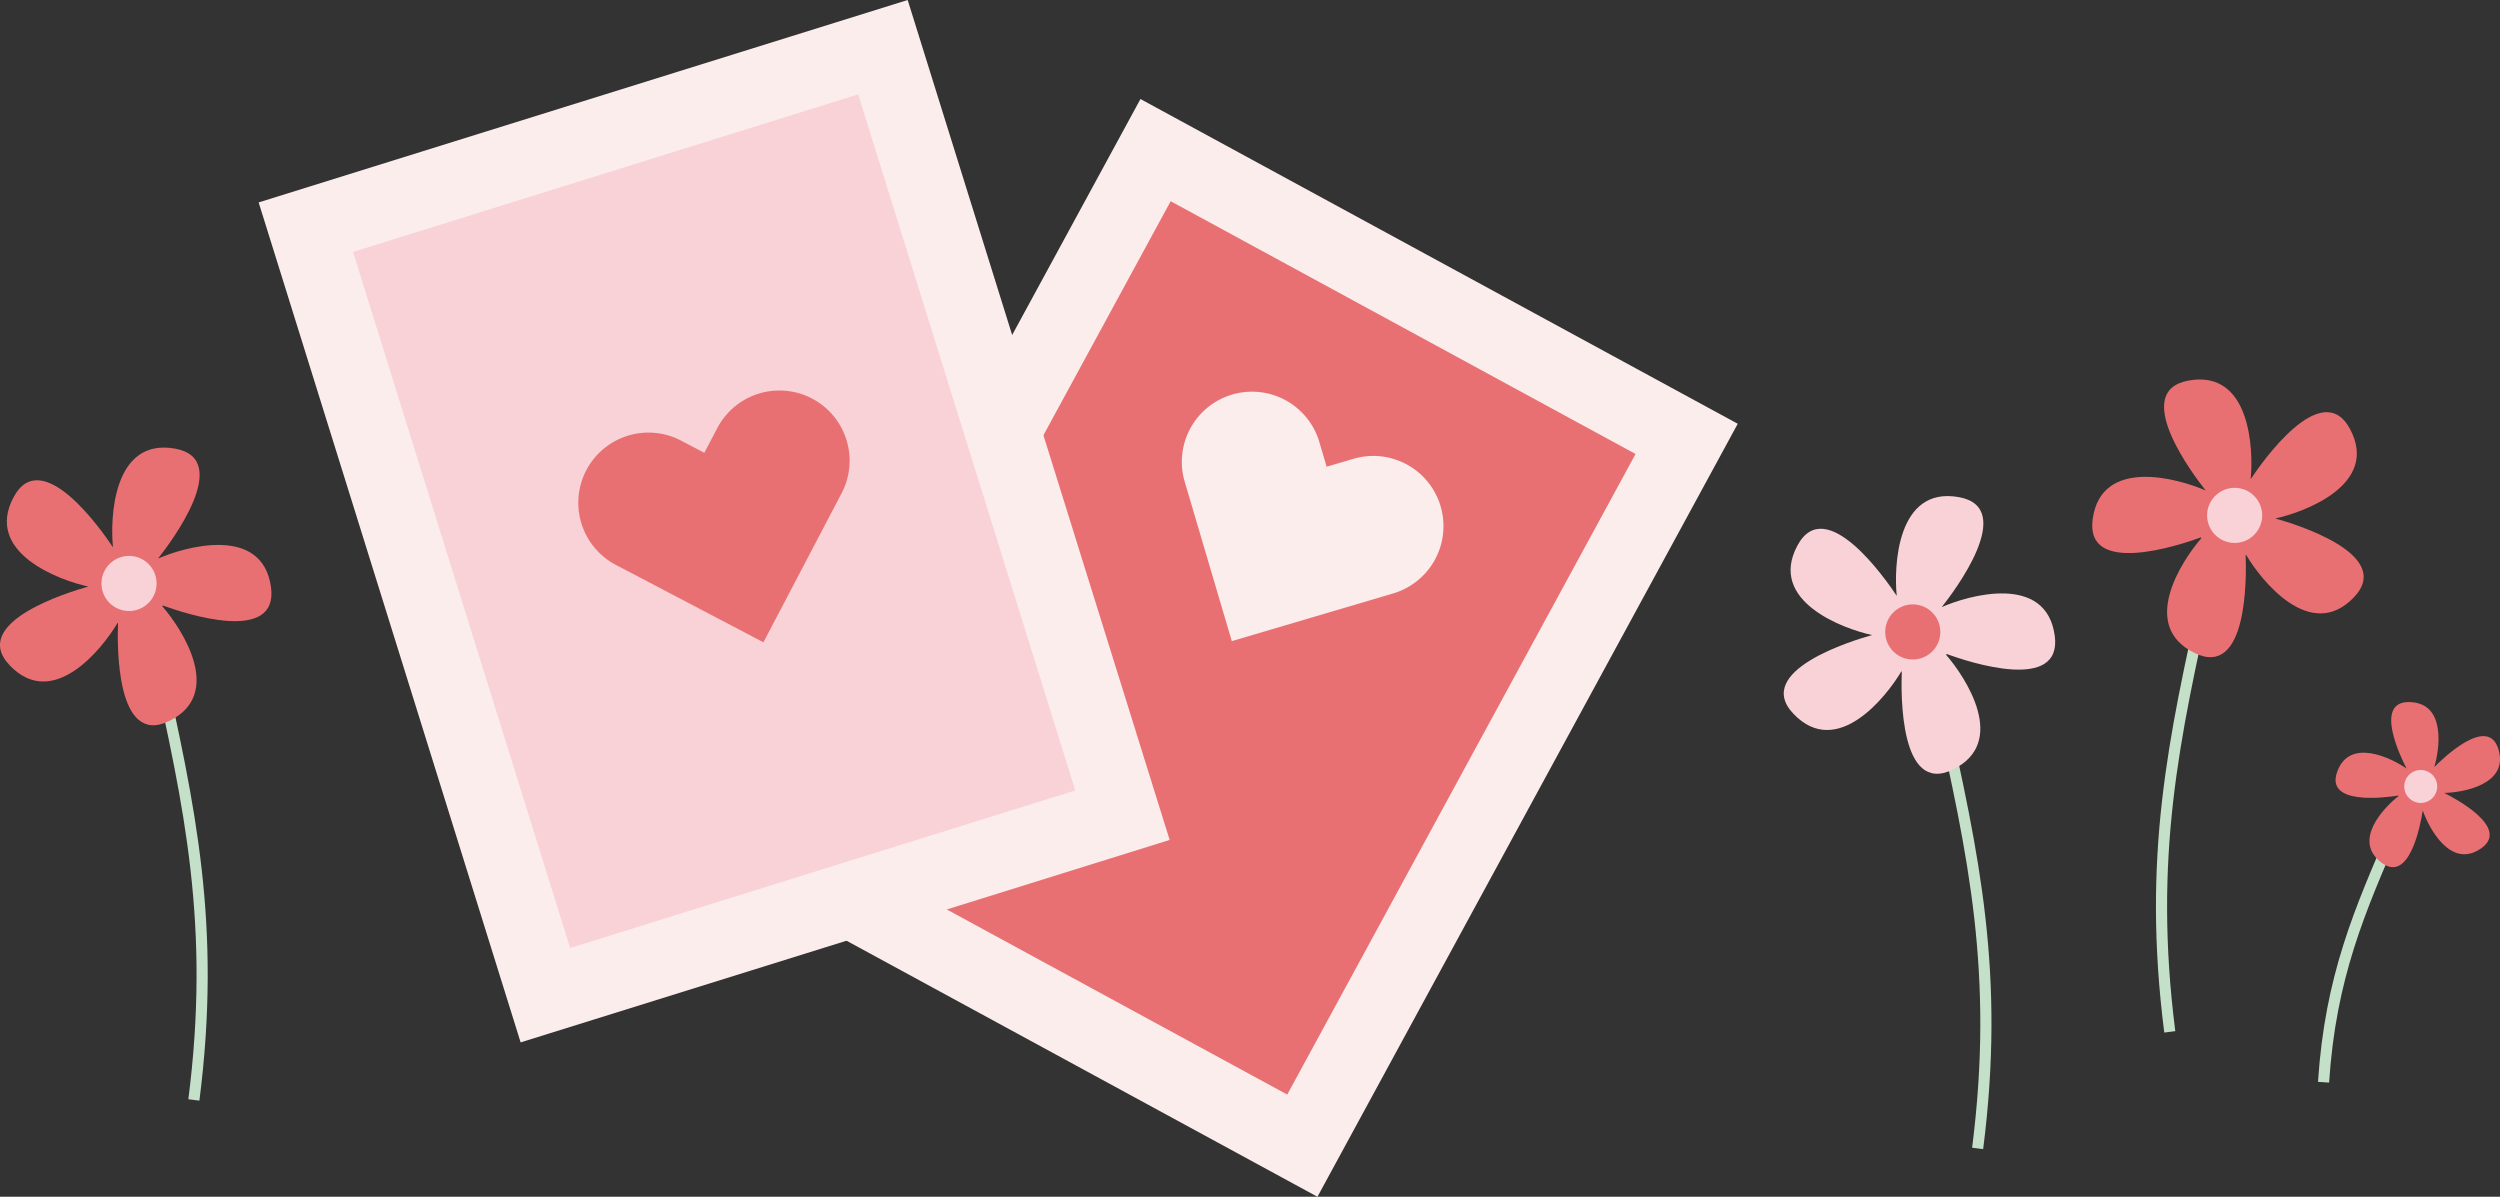 <svg xmlns="http://www.w3.org/2000/svg" viewBox="0 0 498.047 238.418" width="100%" style="vertical-align: middle; max-width: 100%; width: 100%;"><rect x="0" y="0" width="498.047" height="238.418" fill="#333333" stroke="none"/><g><g><rect x="164.694" y="68.858" width="160.273" height="120.43" transform="translate(14.485 282.51) rotate(-61.466)" fill="rgb(233,112,114)"></rect><path d="M233.218,40.086l92.615,50.357L256.444,218.061l-92.615-50.356L233.218,40.086M227.2,19.729l-7.17,13.187L150.642,160.535l-7.17,13.187,13.187,7.17,92.615,50.356,13.187,7.17,7.17-13.187L339.02,97.613l7.17-13.188L333,77.255,240.388,26.9,227.2,19.729Z" fill="rgb(252,237,237)"></path><path d="M245.4,127.722l-9.382-31.745a13.98,13.98,0,0,1,26.814-7.926l1.457,4.931,5.332-1.576a13.98,13.98,0,1,1,7.926,26.814Z" fill="rgb(252,237,237)"></path><rect x="82.057" y="23.694" width="120.43" height="160.273" transform="translate(-24.463 47.072) rotate(-17.323)" fill="rgb(248,210,215)"></rect><path d="M170.965,18.8l43.253,138.674L113.58,188.862,70.327,50.188,170.965,18.8M180.825,0,166.5,4.469,65.857,35.859,51.528,40.328,56,54.658,99.25,193.332l4.47,14.329,14.329-4.469L218.687,171.8l14.33-4.47L228.547,153,185.294,14.33,180.825,0Z" fill="rgb(252,237,237)"></path><path d="M152.088,127.957l-29.315-15.375A13.981,13.981,0,1,1,135.761,87.82l4.553,2.388,2.583-4.924a13.98,13.98,0,0,1,24.761,12.987Z" fill="rgb(233,112,114)"></path><path d="M395.081,228.93l-2.2-.281c4.416-34.591-.8-58.083-7.414-87.825l2.163-.481C394.288,170.3,399.546,193.955,395.081,228.93Z" fill="rgb(196,224,200)"></path><path d="M358.073,108.693c-5.948,11.114,9.285,16.622,14.889,17.821-3.764,1.046-23.893,7.135-15.635,15.733,8.634,8.989,18.453-3.407,21.45-8.481.03.009.062.015.093.024-.172,4.337-.43,24.655,10.139,19.535,11.1-5.374,2.646-18.324-1.313-22.879.033-.053.065-.106.1-.16,4.415,1.613,23.124,7.809,21.542-3.668-1.72-12.483-17.269-7.994-22.514-5.67l0,0c2.443-3.075,15.124-19.813,3.4-21.913C377.807,96.811,377.276,113,377.867,118.7,375.71,115.443,363.7,98.182,358.073,108.693Z" fill="rgb(248,210,215)"></path><circle cx="381.061" cy="125.897" r="5.49" fill="rgb(233,112,114)"></circle><path d="M464,215.672l-2.211-.146c1.386-21.115,7.2-34.435,14.548-51.3l2.031.886C471.1,181.779,465.359,194.942,464,215.672Z" fill="rgb(196,224,200)"></path><path d="M497.717,149.21c2.219,7.2-7.353,8.695-10.78,8.757,2.09,1.045,13.209,6.923,7.377,11.025-6.1,4.289-10.442-4.112-11.62-7.433-.019,0-.038,0-.057,0-.4,2.566-2.57,14.523-8.188,10.307-5.9-4.425.544-11.059,3.389-13.28-.013-.035-.026-.07-.038-.1-2.777.442-14.468,1.938-12.226-4.619,2.438-7.13,11.052-2.716,13.865-.751h0c-1.082-2.085-6.61-13.361.514-13.252,7.538.116,6,9.68,5,12.958C486.591,151.154,495.618,142.4,497.717,149.21Z" fill="rgb(233,112,114)"></path><circle cx="482.254" cy="156.678" r="3.283" fill="rgb(248,210,215)"></circle><path d="M431.163,205.706c-4.464-34.97.793-58.631,7.449-88.587l2.162.481c-6.608,29.744-11.829,53.239-7.414,87.826Z" fill="rgb(196,224,200)"></path><path d="M468.171,85.469c5.948,11.114-9.285,16.622-14.889,17.821,3.764,1.046,23.893,7.135,15.634,15.733-8.633,8.989-18.452-3.407-21.449-8.481-.031.009-.062.015-.093.024.172,4.338.43,24.655-10.139,19.535-11.1-5.374-2.646-18.323,1.313-22.879-.033-.053-.065-.106-.1-.16-4.415,1.613-23.124,7.809-21.542-3.668,1.72-12.483,17.269-7.994,22.514-5.67l0,0c-2.443-3.075-15.124-19.813-3.4-21.913,12.408-2.222,12.94,13.967,12.348,19.667C450.534,92.219,462.546,74.958,468.171,85.469Z" fill="rgb(233,112,114)"></path><circle cx="445.183" cy="102.673" r="5.49" fill="rgb(248,210,215)"></circle><path d="M39.724,219.269l-2.2-.28c4.415-34.587-.806-58.081-7.414-87.826l2.162-.48C38.931,160.638,44.188,184.3,39.724,219.269Z" fill="rgb(196,224,200)"></path><path d="M2.717,99.032C-3.231,110.146,12,115.655,17.606,116.854c-3.765,1.045-23.894,7.135-15.635,15.733,8.634,8.988,18.453-3.408,21.449-8.482.031.009.062.015.093.024-.171,4.338-.43,24.656,10.14,19.536,11.1-5.375,2.645-18.324-1.313-22.88.033-.052.064-.106.1-.159,4.416,1.613,23.124,7.808,21.543-3.669-1.721-12.483-17.269-7.994-22.514-5.669l0,0c2.444-3.075,15.124-19.812,3.4-21.913C22.451,87.15,21.92,103.34,22.511,109.04,20.353,105.782,8.342,88.521,2.717,99.032Z" fill="rgb(233,112,114)"></path><circle cx="25.704" cy="116.236" r="5.49" fill="rgb(248,210,215)"></circle></g></g></svg>